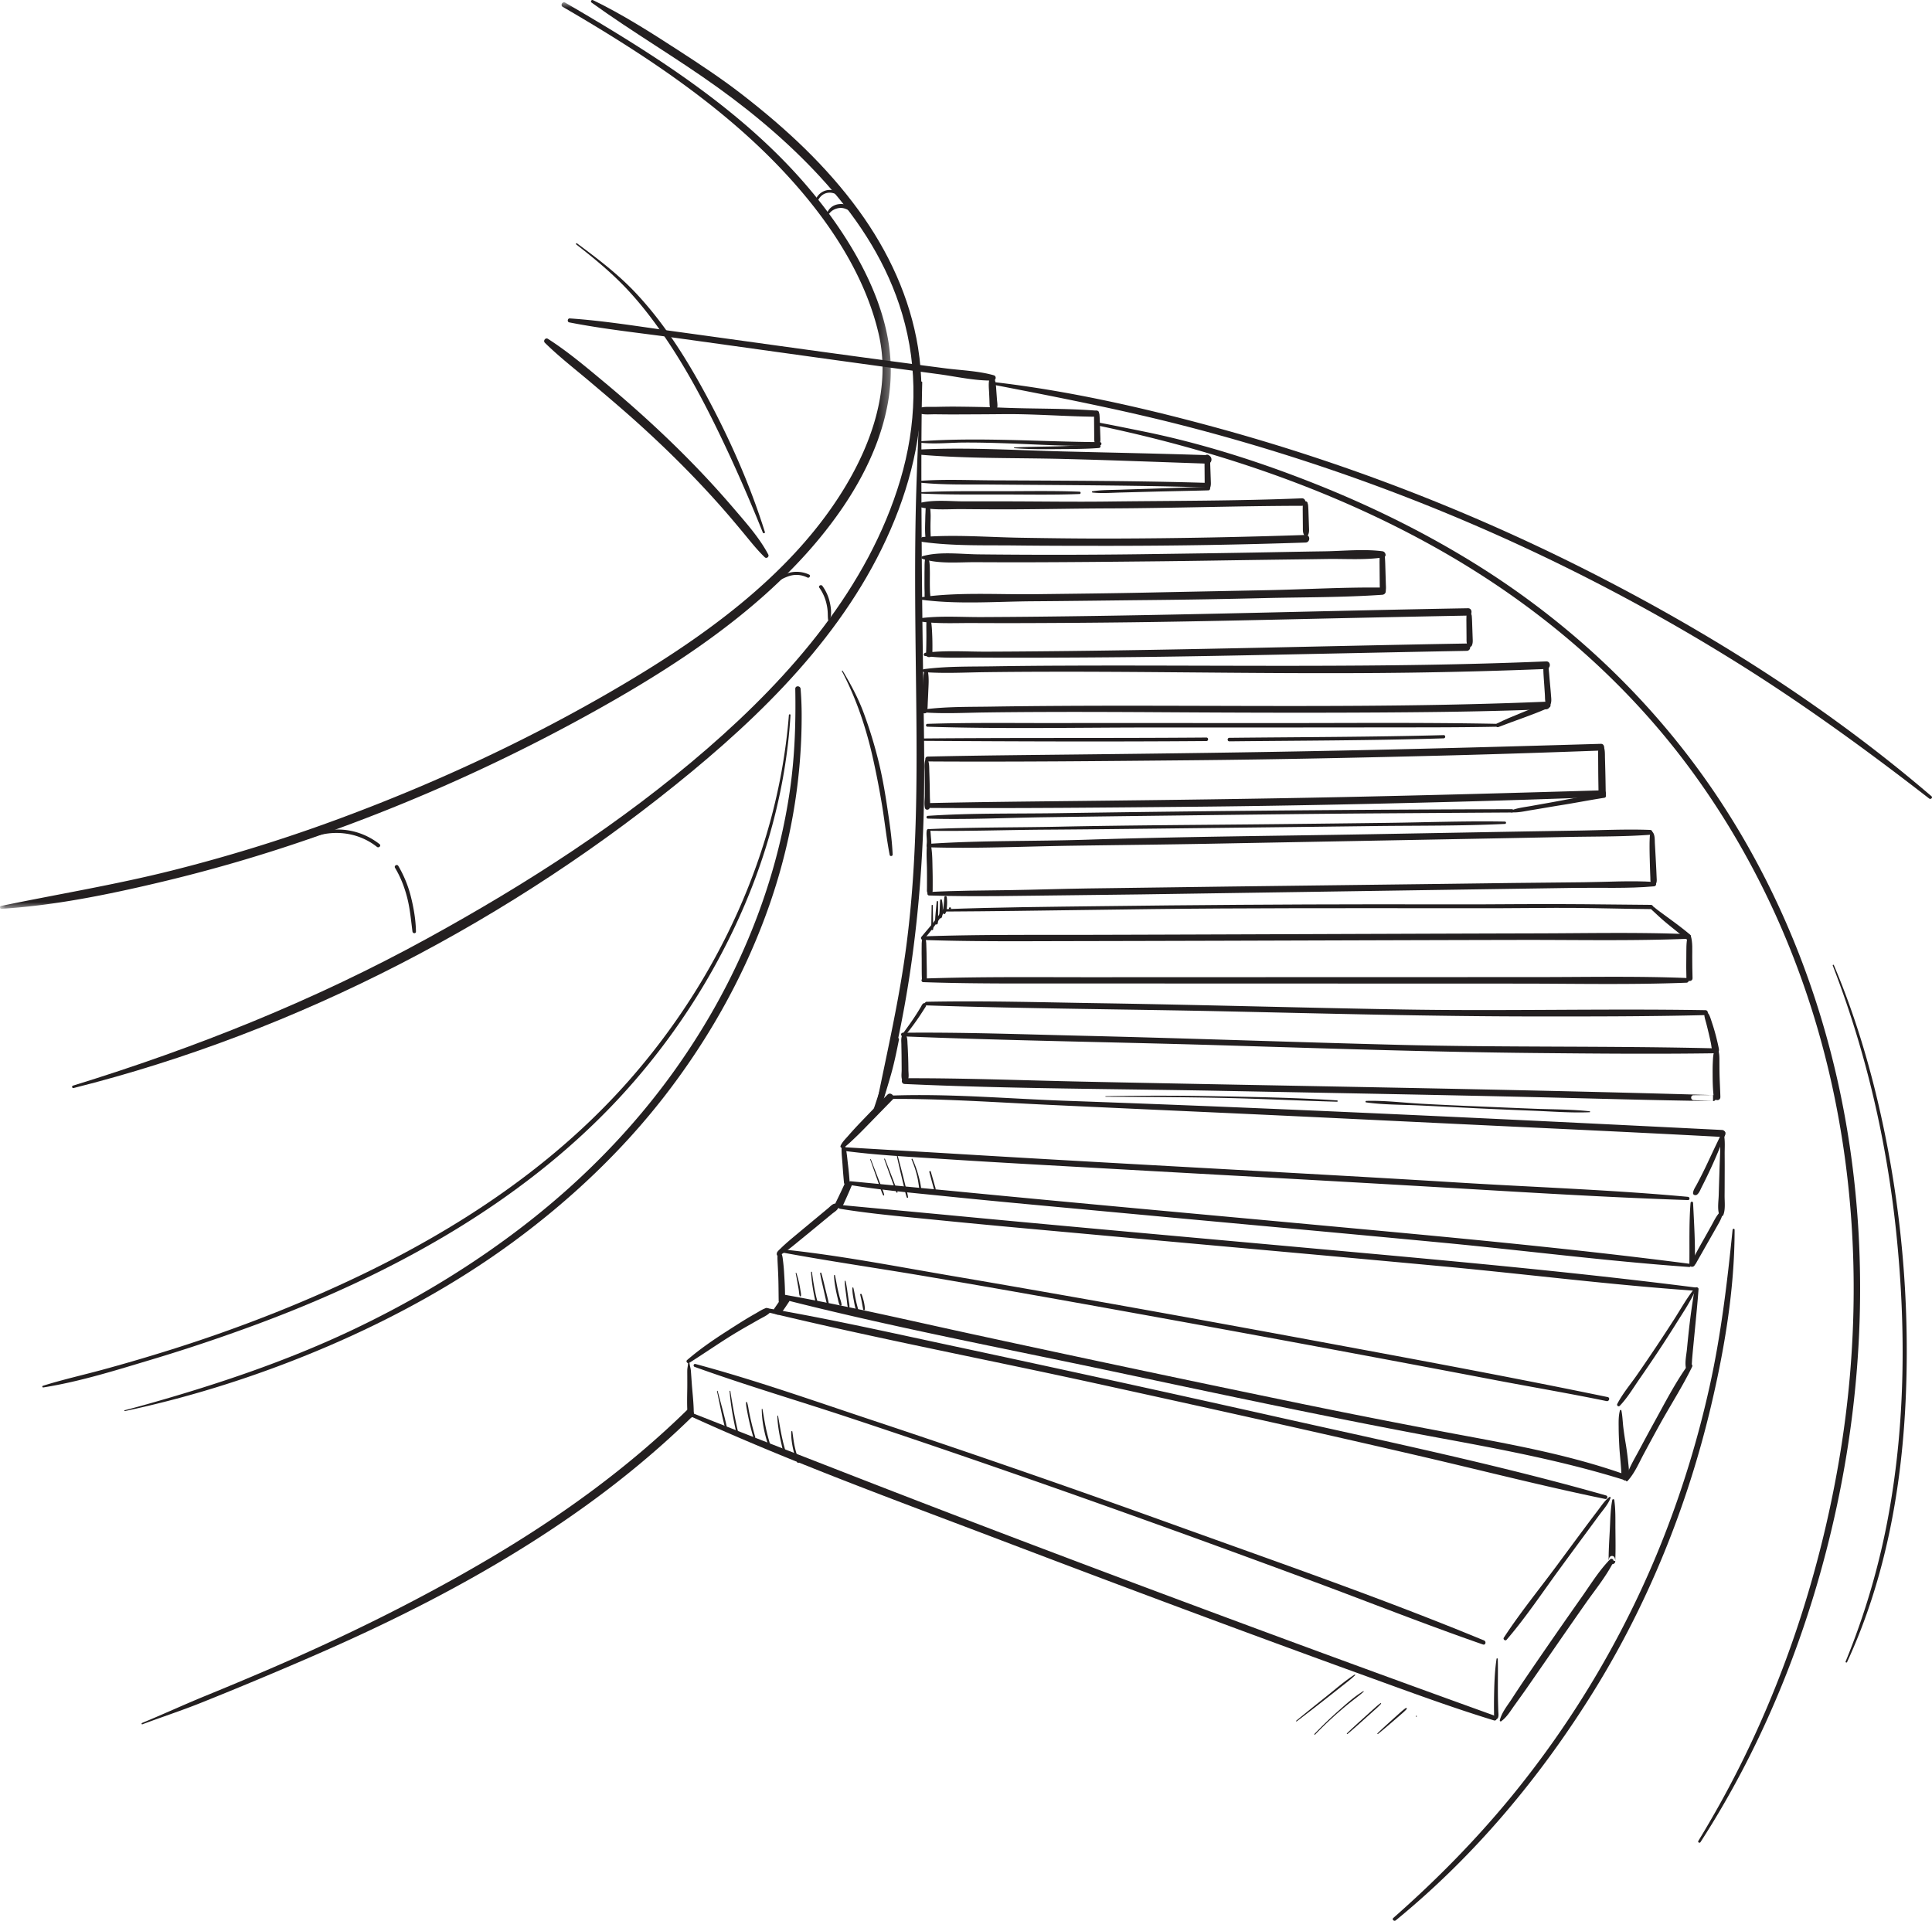 <svg width="175" height="174" viewBox="0 0 175 174" xmlns="http://www.w3.org/2000/svg" xmlns:xlink="http://www.w3.org/1999/xlink">
    <defs>
        <path id="xrp0ouqvca" d="M0 0h80.688v82.117H0z"/>
    </defs>
    <g fill="none" fill-rule="evenodd">
        <g transform="translate(0 .209)">
            <mask id="citibxs88b" fill="#fff">
                <use xlink:href="#xrp0ouqvca"/>
            </mask>
            <path d="M.129 82.117c4.758-.29 9.588-1.273 14.22-2.369a140.966 140.966 0 0 0 14.177-4.141A162.62 162.62 0 0 0 54.368 63.93c8.2-4.607 16.621-10.306 21.987-18.201 2.526-3.718 4.427-8.158 4.329-12.723-.1-4.641-2.362-9.229-4.962-12.969C69.577 11.204 60.336 5.347 51.2.032c-.248-.144-.472.238-.224.382 7.974 4.639 15.912 9.884 21.877 17.032 3.036 3.638 5.656 7.931 6.735 12.587 1.125 4.853-.58 9.814-3.088 13.948-4.87 8.027-13.148 13.806-21.121 18.433-7.918 4.596-16.356 8.492-24.945 11.648a146.214 146.214 0 0 1-14.896 4.597C10.42 79.944 5.253 80.79.093 81.86c-.144.03-.112.268.036.258" fill="#231F20" mask="url(#citibxs88b)"/>
        </g>
        <path d="M6.667 98.563c20.372-5.12 39.813-15.281 55.988-28.661 7.81-6.459 15.105-14.068 18.734-23.713 1.762-4.685 2.568-9.734 1.766-14.708-.727-4.513-2.68-8.715-5.355-12.395-2.968-4.083-6.625-7.463-10.6-10.542-1.857-1.437-3.823-2.734-5.792-4.01-2.486-1.61-5.02-3.227-7.688-4.519-.152-.072-.266.128-.13.224 3.72 2.685 7.696 5.005 11.424 7.686 3.549 2.55 6.926 5.445 9.834 8.715 3.075 3.458 5.54 7.32 6.867 11.785 1.476 4.965 1.305 10.108-.166 15.052-2.894 9.728-9.929 17.781-17.459 24.318-7.73 6.71-16.411 12.29-25.37 17.208-10.214 5.609-20.984 9.916-32.113 13.344-.136.044-.08.252.06.216" fill="#231F20"/>
        <path d="M49.355 31.052c1.327 1.305 2.808 2.442 4.225 3.646 1.393 1.179 2.786 2.356 4.141 3.578 2.67 2.404 5.22 4.939 7.602 7.631.67.758 1.319 1.53 1.965 2.307.631.76 1.269 1.579 1.978 2.263.17.163.43-.042.322-.248-.796-1.515-2.023-2.88-3.128-4.174a83.364 83.364 0 0 0-3.699-4.05c-2.568-2.638-5.296-5.115-8.128-7.47-1.61-1.339-3.235-2.71-5.002-3.841-.22-.14-.46.178-.276.358M11.311 127.827c6.292-1.338 12.455-3.326 18.366-5.86 5.924-2.541 11.635-5.662 16.833-9.484 5.11-3.757 9.776-8.149 13.67-13.166 3.83-4.937 6.96-10.426 9.138-16.29 2.177-5.863 3.314-12.032 3.296-18.288a29.435 29.435 0 0 0-.096-2.335c-.024-.304-.488-.314-.482 0 .056 3.124-.046 6.192-.501 9.289a54.606 54.606 0 0 1-2.113 8.95c-1.928 5.911-4.838 11.49-8.47 16.531-3.678 5.105-8.107 9.619-13.055 13.498-5.004 3.924-10.492 7.226-16.245 9.93-5.818 2.733-11.87 4.768-18.044 6.52-.77.219-1.543.429-2.317.63-.048.015-.027.085.02.075M52.19 22.137c1.612 1.255 3.19 2.554 4.592 4.044 1.351 1.437 2.548 3.02 3.645 4.657 2.24 3.338 4.061 6.96 5.748 10.604a149.983 149.983 0 0 1 2.922 6.8c.045.11.223.068.185-.052-1.309-4.154-3.06-8.161-5.11-12.001-1.848-3.464-3.923-6.832-6.63-9.697-1.595-1.687-3.424-3.068-5.28-4.449-.054-.042-.126.052-.072.094M81.577 93.55c.002 0 .002-.004 0-.004s-.002.004 0 .004M83.38 34.636c-.17 4.336-.39 8.661-.456 13.001-.064 4.272-.02 8.543.032 12.817.103 8.419.237 16.836-.858 25.207-.633 4.86-1.736 9.599-2.706 14.396-.06.298.376.424.46.126 2.312-8.187 3.46-16.682 3.773-25.174.158-4.243.074-8.489.008-12.734-.066-4.322-.118-8.643-.146-12.967-.03-4.887-.062-9.786.048-14.672.002-.1-.152-.1-.156 0" fill="#231F20"/>
        <path d="M76.263 60.807c1.303 2.47 2.22 5.221 2.82 7.942a77.05 77.05 0 0 1 .813 4.2c.246 1.496.402 3.011.691 4.499.03.152.276.118.27-.036-.064-1.46-.286-2.923-.503-4.366-.228-1.517-.496-3.03-.886-4.515a39.874 39.874 0 0 0-1.293-4.104c-.495-1.291-1.135-2.477-1.844-3.66-.026-.044-.092-.006-.068.04M51.56 29.204c3.157.62 6.373.953 9.558 1.393 3.268.452 6.533.908 9.8 1.363 3.194.444 6.388.888 9.581 1.324 1.479.201 2.96.401 4.439.6 1.632.215 3.367.627 5.014.587.272-.006.331-.4.064-.476-1.411-.4-2.97-.444-4.425-.633-1.599-.208-3.197-.42-4.794-.634-3.388-.454-6.775-.918-10.16-1.387-3.194-.442-6.39-.888-9.583-1.326-3.137-.43-6.285-.955-9.446-1.17-.204-.015-.252.319-.048.359" fill="#231F20"/>
        <path d="M89.642 34.258c-.128.422-.068.878-.048 1.311.01.214.02.426.028.64.01.232.002.478.048.706.032.166.22.27.376.246.176-.026.284-.162.298-.338.016-.208-.024-.43-.04-.638a1024.8 1024.8 0 0 0-.048-.664c-.034-.445-.036-.899-.214-1.315-.08-.182-.35-.112-.4.052" fill="#231F20"/>
        <path d="M83.048 37.36c.524.256 1.09.166 1.667.17.63.006 1.261.016 1.893.012 1.418-.006 2.837-.01 4.256-.026 2.788-.028 5.57.206 8.356.236.363.004.355-.534 0-.56-2.778-.212-5.574-.146-8.356-.26-1.365-.056-2.732-.08-4.099-.094-.683-.008-1.367.006-2.05.02-.57.012-1.153-.068-1.667.196-.114.06-.118.248 0 .306M83.464 41.2c4.293.36 8.647.267 12.952.377 4.317.108 8.631.28 12.948.424.494.016.494-.751 0-.77-4.317-.143-8.633-.225-12.948-.333-4.3-.108-8.653-.384-12.952-.184-.314.016-.31.46 0 .486M83.252 45.912c1.215.344 2.65.198 3.91.208 1.44.012 2.879.024 4.32.02 2.97-.01 5.94-.074 8.909-.084 5.843-.02 11.685-.226 17.526-.236.438 0 .436-.696 0-.678-5.833.242-11.687.218-17.526.29-2.896.036-5.796-.004-8.693-.014-1.44-.004-2.88 0-4.321 0-1.325 0-2.84-.18-4.125.16-.166.044-.164.288 0 .334M83.54 49.088c2.751.386 5.62.294 8.395.324 2.926.034 5.851.034 8.777.034a529.618 529.618 0 0 0 17.55-.298c.44-.016.442-.702 0-.686-5.775.194-11.553.306-17.33.324-2.854.01-5.706-.026-8.558-.074-2.901-.05-5.879-.298-8.775-.066-.232.018-.327.404-.06.442M83.56 50.63c1.493.479 3.3.289 4.852.297 1.755.01 3.507.012 5.26.008 3.58-.01 7.158-.046 10.737-.082 3.508-.034 7.013-.098 10.52-.144 1.753-.024 3.508-.044 5.26-.072 1.679-.026 3.454.112 5.114-.146.342-.054.206-.516-.076-.552-1.702-.222-3.539-.022-5.258.004-1.752.024-3.505.06-5.26.092-3.505.066-7.012.112-10.52.16a614.97 614.97 0 0 1-15.557.024c-1.621-.018-3.5-.278-5.072.164-.124.036-.118.21 0 .248M83.407 54.32c3.303.45 6.779.172 10.104.148 3.533-.023 7.065-.075 10.596-.11a719.3 719.3 0 0 0 10.382-.177c3.567-.086 7.16-.054 10.72-.302.413-.03.423-.648 0-.652-3.498-.042-7.007.168-10.504.238-3.534.072-7.065.138-10.598.212-3.46.074-6.919.108-10.38.15-3.4.04-6.949-.206-10.32.28-.106.016-.106.2 0 .214M83.437 43.732c2.094.206 4.22.146 6.323.162 2.196.018 4.39.032 6.587.048 4.302.034 8.605.08 12.906.21.265.008.265-.404 0-.412-4.301-.13-8.604-.172-12.906-.196-2.163-.012-4.323-.02-6.483-.03-2.137-.012-4.295-.11-6.427.038-.116.008-.114.168 0 .18M83.314 56.293c1.551.23 3.18.14 4.745.146 1.577.008 3.153.01 4.732.006 3.244-.01 6.487-.034 9.73-.074 6.502-.08 13.002-.242 19.501-.382 3.65-.078 7.297-.156 10.946-.224.428-.008.428-.671 0-.665-12.89.226-25.776.625-38.668.76-1.795.02-3.587.033-5.382.041-1.83.008-3.749-.136-5.564.102-.145.02-.221.264-.04.29M83.784 59.422c1.527.23 3.135.14 4.678.148 1.619.01 3.24.014 4.858.01 3.166-.006 6.333-.024 9.499-.058 6.405-.07 12.81-.217 19.213-.347 3.607-.074 7.214-.148 10.822-.216.427-.008.427-.672 0-.664-12.737.22-25.47.586-38.209.702-1.766.018-3.533.03-5.3.036-1.818.006-3.72-.14-5.521.1-.146.02-.222.261-.04.29M83.685 60.884c1.829.138 3.701.032 5.534.008a510.7 510.7 0 0 1 5.535-.04c3.69-.01 7.379.014 11.068.044 7.306.06 14.61.138 21.915.038a468.37 468.37 0 0 0 12.314-.332c.442-.018.444-.706 0-.688-14.652.62-29.309.318-43.97.388-2.066.008-4.132.028-6.197.06-2.05.032-4.165-.014-6.199.256-.166.022-.174.252 0 .266M83.685 64.534c1.819.138 3.683.032 5.508.008 1.834-.026 3.67-.04 5.505-.046 3.672-.014 7.345.004 11.016.026 7.34.044 14.68.066 22.02 0 4.108-.036 8.214-.106 12.317-.27.442-.018.444-.705 0-.687-14.662.62-29.359.293-44.03.381-2.056.012-4.112.032-6.169.064-2.04.034-4.143-.01-6.167.258-.166.022-.174.252 0 .266" fill="#231F20"/>
        <path d="M132.876 55.59c-.012.068-.04.122-.044.194-.004.064-.002.13-.004.196a6.196 6.196 0 0 0-.002.334l.006.727.006.728c.002.254-.018.494.106.724.072.134.298.144.368 0 .114-.236.088-.468.08-.724a2682.738 2682.738 0 0 1-.05-1.455 9.325 9.325 0 0 0-.028-.502c-.006-.082-.036-.144-.052-.222-.038-.186-.354-.196-.386 0M125.002 50.3c-.008.062-.034.116-.036.182-.004.072-.004.144-.004.216a9.248 9.248 0 0 0-.002.407l.008.924.008.881c.002.13.004.26.008.39.004.162.038.274.1.42.08.186.331.098.39-.052.095-.252.063-.518.055-.784-.008-.303-.018-.607-.028-.911l-.026-.894c-.004-.135-.01-.27-.018-.405-.006-.072-.008-.144-.014-.216-.006-.074-.036-.138-.05-.212-.042-.242-.365-.148-.391.054M118.051 45.553c-.012.068-.04.122-.044.194-.004.064-.002.13-.004.196a6.197 6.197 0 0 0-.002.333l.006.728.006.728c.002.253-.018.493.106.723.072.134.298.144.368 0 .114-.236.088-.468.08-.723a2682.761 2682.761 0 0 1-.05-1.456 9.325 9.325 0 0 0-.016-.333l-.012-.168c-.006-.082-.036-.144-.052-.222-.038-.186-.354-.196-.386 0M139.829 60.334c-.004.032-.012.058-.002.012-.012.05-.03.088-.032.144-.002.062.002.126.002.188.002.142.008.284.016.426.018.318.042.633.064.95.02.305.042.609.06.913.013.277 0 .565.107.823.082.194.334.21.412 0 .094-.258.056-.526.034-.797-.022-.314-.052-.626-.08-.94-.028-.308-.056-.613-.08-.923a30.927 30.927 0 0 0-.04-.428l-.016-.19c-.008-.084-.04-.15-.056-.23-.044-.24-.367-.152-.39.052M109.156 41.332c-.01.068-.04.122-.044.194-.004.064-.002.13-.004.196a6.197 6.197 0 0 0-.002.334l.006.728.006.727c.002.254-.018.494.106.724.072.134.298.144.368 0 .114-.236.088-.468.08-.724a2682.873 2682.873 0 0 1-.05-1.455 9.325 9.325 0 0 0-.016-.334l-.012-.168c-.006-.082-.036-.144-.052-.222-.038-.186-.354-.196-.386 0M99.151 37.34c-.01.068-.04.122-.044.194-.004.064-.002.13-.004.196a6.197 6.197 0 0 0-.002.334l.006.727.006.728c.002.254-.018.494.106.723.072.134.298.144.368 0 .114-.235.088-.467.08-.723l-.024-.728c-.01-.242-.018-.484-.026-.727a9.326 9.326 0 0 0-.028-.502c-.006-.082-.036-.144-.052-.222-.038-.186-.354-.196-.386 0M35.783 78.615c.515.861.875 1.799 1.117 2.774.246.99.33 1.989.461 2.996.026.194.32.21.316 0-.018-1.031-.194-2.09-.442-3.088a10.537 10.537 0 0 0-1.157-2.856c-.114-.188-.41-.016-.295.174M27.919 76.008c2.042-.921 4.456-.693 6.223.708.172.136.415-.106.241-.244-1.86-1.467-4.452-1.793-6.54-.595-.088.05-.012.171.076.131M73.956 18.594c.08-.454.347-.9.795-1.068a1.16 1.16 0 0 1 .68-.04c.117.028.23.072.335.134.104.06.186.152.292.208.102.054.2-.052.152-.152-.06-.124-.198-.21-.314-.278a1.428 1.428 0 0 0-.4-.154 1.403 1.403 0 0 0-.825.054c-.506.202-.907.718-.861 1.276.006.078.13.108.146.02M75.139 19.316c.195-.262.541-.426.861-.47.358-.052.655.08.961.25.116.062.266-.068.188-.188-.248-.382-.775-.47-1.197-.41-.432.062-.81.31-.995.712a.105.105 0 0 0 .182.106" fill="#231F20"/>
        <path d="M89.888 34.835c5.933 1.15 11.854 2.3 17.708 3.822a180.611 180.611 0 0 1 17.117 5.369 178.23 178.23 0 0 1 32.452 15.893c6.104 3.798 11.901 8.015 17.577 12.417.146.114.355-.082.208-.208-9.447-8.106-20.149-14.862-31.24-20.475a178.8 178.8 0 0 0-33.886-13.01c-6.525-1.771-13.182-3.27-19.904-4.042-.134-.016-.164.208-.032.234M83.49 40.117c1.294.124 2.621-.026 3.92-.028 1.357-.004 2.714.034 4.071.082 2.708.098 5.436.29 8.144.178.192-.008.194-.296 0-.298-5.38-.032-10.762-.452-16.136-.09-.102.006-.1.146 0 .156M84.03 68.978c7.93.048 15.863-.032 23.793-.106 7.914-.074 15.828-.242 23.74-.448 4.48-.118 8.96-.268 13.439-.432.39-.014.394-.621 0-.61-7.894.235-15.79.452-23.686.614-7.927.164-15.855.266-23.785.352-4.5.05-9.001.088-13.502.19-.281.006-.283.438 0 .44M84.2 73.189c7.93.048 15.864-.032 23.794-.106 7.914-.074 15.828-.242 23.74-.448 4.48-.118 8.96-.268 13.44-.432.389-.014.393-.621 0-.61-7.895.235-15.79.452-23.686.614-7.928.164-15.856.266-23.786.352-4.5.05-9 .09-13.501.19-.282.006-.284.438 0 .44M111.355 67.156c6.47-.068 12.942-.07 19.411-.27.186-.006.188-.296 0-.292-6.469.174-12.942.174-19.41.244-.205.002-.207.32 0 .318M83.286 67.11c8.663.056 17.326.088 25.99.02.203 0 .203-.318 0-.318-8.664.072-17.327.006-25.99.088-.136.002-.136.21 0 .21" fill="#231F20"/>
        <path d="M144.842 67.64c-.117.308-.083.712-.081 1.035l.006 1.06c.004.705.018 1.411.028 2.117.006.42.659.421.651 0-.012-.706-.02-1.412-.04-2.117-.008-.354-.018-.706-.028-1.06-.008-.323.014-.733-.112-1.035-.084-.202-.342-.212-.424 0M84.088 75.258c3.538.052 7.077-.078 10.614-.1 3.337-.022 6.675-.058 10.012-.096 6.587-.076 13.174-.146 19.76-.23 3.942-.05 7.905-.003 11.84-.195.136-.008.136-.208 0-.21-3.534-.066-7.079.07-10.614.114-3.335.042-6.673.08-10.01.116-6.587.072-13.176.094-19.763.231-3.943.082-7.898.044-11.839.222-.094.004-.096.146 0 .148M84.088 76.753c4.263.134 8.548-.072 12.81-.138 4.233-.063 8.466-.103 12.698-.183 8.504-.158 17.007-.318 25.51-.478 2.355-.044 4.711-.092 7.067-.138 2.424-.048 4.87-.014 7.289-.196.28-.02.285-.428 0-.438-2.13-.082-4.275.022-6.406.058-2.134.034-4.27.068-6.405.106l-12.698.228c-8.501.152-17.01.216-25.51.492-4.778.156-9.582.054-14.355.38-.196.012-.2.301 0 .307M74.216 53.242c.296.416.508.883.63 1.38.06.243.104.495.122.747.02.254.008.511.04.765.012.09.122.108.156.022.19-.483.11-1.105-.002-1.597a3.985 3.985 0 0 0-.668-1.479c-.12-.166-.4-.008-.278.162M70.573 52.589c.401-.206.797-.416 1.249-.486.447-.068.905.012 1.31.214.179.088.335-.182.157-.266-.894-.424-2.105-.334-2.796.434a.066.066 0 0 0 .08.104M3.927 125.685c3.317-.526 6.607-1.566 9.82-2.529 3.168-.95 6.307-2.003 9.409-3.15 6.163-2.28 12.162-5.03 17.792-8.427 5.46-3.299 10.54-7.214 14.912-11.87a61.06 61.06 0 0 0 10.53-15.39c2.946-6.145 4.797-12.734 5.214-19.542.006-.094-.138-.092-.146 0-.973 12.3-6.449 24.02-14.582 33.211-8.572 9.683-20.029 16.163-31.916 20.908a135.439 135.439 0 0 1-10.374 3.646 161.592 161.592 0 0 1-5.29 1.537c-1.8.49-3.629.896-5.41 1.458-.095.032-.055.164.04.148" fill="#231F20"/>
        <path d="M99.447 38.55c10.512 2.202 20.854 5.658 30.269 10.88 9.223 5.114 17.348 11.953 23.58 20.492 6.287 8.61 10.565 18.551 12.772 28.971 2.336 11.026 2.39 22.507.477 33.601-1.85 10.74-5.442 21.358-10.741 30.89a99.959 99.959 0 0 1-1.969 3.383c-.074.121.114.23.192.111 5.963-9.228 10.05-19.696 12.348-30.424 2.369-11.048 2.808-22.535 1.008-33.701-1.727-10.696-5.562-21.042-11.511-30.113-5.768-8.789-13.398-16.077-22.325-21.612-4.6-2.85-9.479-5.243-14.509-7.235-5.042-2-10.274-3.664-15.596-4.736-1.305-.264-2.61-.533-3.92-.777-.176-.034-.253.232-.075.27M83.96 76.603c-.068.742 0 1.502.004 2.245.002.368.004.736.002 1.104 0 .183 0 .367-.002.551-.002.188-.026.334.113.478.074.078.204.074.28 0 .142-.138.122-.294.124-.478.002-.198.002-.396.002-.593.002-.368-.004-.736-.012-1.104-.02-.747-.008-1.517-.148-2.252-.042-.218-.345-.144-.363.05M83.81 68.859c-.102.317-.058.701-.052 1.03.004.375.01.75.012 1.124.002.36 0 .72-.002 1.082-.004.351-.066.753.012 1.097.048.212.371.206.423 0 .082-.328.028-.718.024-1.055-.004-.376-.01-.75-.018-1.124a64.467 64.467 0 0 0-.032-1.081c-.012-.342.008-.754-.12-1.073-.045-.114-.207-.128-.247 0" fill="#231F20"/>
        <path d="M84.156 81.12c4.25.134 8.526.018 12.776-.02 4.285-.038 8.57-.112 12.852-.174 8.544-.12 17.087-.266 25.63-.386 2.389-.032 4.777-.07 7.165-.107 2.402-.038 4.85.075 7.242-.142.252-.022.256-.378 0-.396-2.11-.142-4.26.006-6.375.026-2.134.02-4.269.038-6.4.066-4.286.052-8.57.118-12.853.164-8.543.092-17.087.22-25.63.331-2.388.032-4.776.118-7.164.154-2.415.036-4.83.038-7.243.17-.2.012-.202.308 0 .314" fill="#231F20"/>
        <path d="M149.544 75.413c-.103.14-.101.323-.111.491-.01.206-.016.41-.016.616-.002.394.004.79.014 1.185a119.141 119.141 0 0 0 .057 1.8c.006.193-.008.387.098.559.088.144.326.162.41 0 .094-.184.072-.36.062-.56l-.026-.613a252.95 252.95 0 0 0-.132-2.459c-.02-.314.016-.786-.192-1.041-.046-.056-.128-.026-.164.022M84.095 75.1l-.03.006a.17.17 0 0 0-.116.116c-.046.23-.02.466-.006.698.006.114.012.23.01.343 0 .156-.044.346.024.49.066.138.256.108.33 0 .052-.08.046-.182.05-.274a3.965 3.965 0 0 0-.026-.55c-.022-.22-.03-.453-.056-.66-.008-.08-.046-.135-.122-.163-.02-.006-.036-.012-.058-.006M84.043 74.155c3.459.11 6.942-.068 10.404-.12 3.393-.05 6.786-.094 10.182-.136 6.86-.082 13.723-.174 20.586-.22 3.909-.024 7.82-.052 11.73-.076.194 0 .194-.3 0-.3-13.723.034-27.448.154-41.171.362-3.901.058-7.838-.02-11.731.242-.158.01-.16.242 0 .248" fill="#231F20"/>
        <path d="M136.89 73.587c.608.048 1.234-.106 1.831-.202.897-.144 1.79-.306 2.688-.448 1.303-.208 2.598-.464 3.903-.665.278-.042.16-.466-.118-.422-1.285.2-2.568.438-3.845.681-.88.168-1.76.318-2.642.478-.611.112-1.259.176-1.839.412-.087.034-.077.158.022.166M83.706 60.875c-.126.56-.114 1.163-.142 1.733-.014.288-.032.574-.05.86-.018.293-.068.601-.052.893.016.278.454.374.514.07.056-.29.05-.6.066-.893a66.8 66.8 0 0 0 .041-.894c.024-.582.076-1.193-.025-1.769-.032-.178-.314-.17-.352 0M83.926 56.148c-.036.518-.01 1.038-.014 1.555-.004.516-.01 1.032-.03 1.55-.014.365.561.365.57 0 .011-.528.013-1.054-.007-1.58-.02-.527-.04-1.057-.14-1.577-.043-.226-.365-.154-.38.052M83.629 85.15c4.508.155 9.037.111 13.547.103 4.483-.008 8.965-.02 13.448-.032 9.005-.026 18.008-.058 27.013-.076 5.064-.01 10.14.1 15.2-.1.274-.01.274-.415 0-.425-4.51-.178-9.033-.078-13.547-.068-4.483.012-8.965.026-13.448.042-9.005.03-18.008.068-27.013.09-5.062.014-10.142-.036-15.2.14-.21.006-.21.317 0 .325M83.629 88.971c4.496.156 9.015.118 13.515.12l13.516.004 26.92.008c5.057.002 10.127.116 15.18-.082.273-.01.273-.416 0-.426-4.501-.178-9.014-.084-13.516-.082l-13.516.004c-8.975.002-17.948.004-26.92.008-5.055 0-10.13-.056-15.18.12-.209.006-.209.318 0 .326" fill="#231F20"/>
        <path d="M83.56 84.995c-.097.284-.069.61-.077.905-.008.312.002.626.004.94.006.628-.006 1.257.02 1.883.01.288.442.29.448 0 .01-.626-.016-1.255-.024-1.883-.004-.314-.002-.628-.018-.94-.014-.295.008-.625-.094-.905-.046-.126-.216-.13-.26 0M135.721 65.863c1.529-.597 3.096-1.091 4.593-1.765.307-.138.042-.583-.264-.45-1.479.654-3.012 1.18-4.463 1.897-.174.086-.05.39.134.318" fill="#231F20"/>
        <path d="M84.002 65.831c6.723.216 13.472.074 20.196.072 6.695-.002 13.392.002 20.087-.008 3.789-.008 7.58.012 11.367-.064.166-.004.166-.254 0-.258-6.729-.136-13.466-.068-20.196-.07-6.695-.002-13.392-.01-20.087-.002-3.785.004-7.582-.05-11.367.072-.166.006-.166.252 0 .258M98.964 44.619c.877.09 1.792.014 2.674-.006l2.57-.068c1.746-.048 3.495-.074 5.244-.124.21-.006.21-.332 0-.326-1.783.054-3.566.128-5.348.182-.89.028-1.78.054-2.672.086-.822.028-1.673.01-2.484.142-.07.01-.044.108.016.114M91.873 40.597c1.277.106 2.554.1 3.835.088 1.275-.012 2.562 0 3.833-.102.19-.016.196-.302 0-.3-1.277.02-2.556.118-3.833.15-1.28.034-2.558.03-3.835.104-.04.002-.038.056 0 .06M85.569 82.255c-.208.14-.354.406-.5.606a33.9 33.9 0 0 1-.511.686c-.35.455-.736.877-1.096 1.323-.122.148.078.36.214.214.39-.412.736-.884 1.073-1.34.168-.227.332-.461.49-.695.08-.118.16-.236.23-.358.072-.122.15-.24.174-.378.008-.04-.034-.086-.074-.058" fill="#231F20"/>
        <path d="M85.555 82.576c8.38-.046 16.759-.234 25.138-.278 8.336-.046 16.673-.02 25.011-.024 2.302 0 4.606-.046 6.909-.028 2.31.018 4.62.088 6.93.108.246.004.248-.382 0-.384-4.077-.034-8.145-.102-12.222-.064-4.193.038-8.388.01-12.578.012-8.344.006-16.686.064-25.027.17-4.72.06-9.445.094-14.161.274-.138.006-.138.214 0 .214M152.878 84.782c-.162.608-.12 1.268-.132 1.891-.012.644-.012 1.285.01 1.93.012.353.566.355.554 0-.024-.645-.022-1.286-.028-1.93-.004-.623.05-1.287-.128-1.89-.038-.135-.238-.139-.276 0" fill="#231F20"/>
        <path d="M149.457 82.137c.008.174.222.338.342.45.216.2.428.401.645.595.512.458 1.054.878 1.585 1.31.222.18.446.36.66.55.263.231.651-.16.383-.386-.939-.794-1.954-1.496-2.94-2.233-.105-.078-.203-.17-.311-.248-.068-.05-.146-.126-.23-.14-.064-.01-.138.026-.134.102M86.788 65.731c.112 0 .112-.174 0-.174s-.112.174 0 .174M84.387 82.022c-.006.365-.012.73-.02 1.095-.002.182-.004.364-.008.548-.004.172-.028.355-.002.527.012.082.152.082.164 0 .026-.172.002-.355-.002-.527l-.01-.548-.018-1.095c-.002-.066-.102-.066-.104 0M84.842 81.686l-.09.991c-.014.166-.032.332-.04.496-.008.16-.038.334-.004.49.024.12.196.106.228 0 .046-.152.03-.33.036-.49.006-.164.002-.33.002-.496 0-.33-.002-.661-.004-.991 0-.084-.12-.082-.128 0M85.156 81.552c-.018.274-.028.546-.04.82a6.524 6.524 0 0 1-.03.394c-.006.072-.012.14-.014.211-.002.066-.006.14.052.186.026.02.058.038.092.024.13-.054.138-.238.15-.361.014-.146.022-.292.028-.44a3.517 3.517 0 0 0-.078-.856c-.022-.092-.154-.066-.16.022M85.538 81.283c-.018.236-.034.474-.06.71-.026.232-.084.472-.054.703.012.098.144.158.202.054.122-.217.138-.485.154-.73.014-.25.01-.489-.022-.737-.018-.138-.21-.144-.22 0M86.05 82.386c.124 0 .124-.192 0-.192s-.124.192 0 .192M81.78 93.882c9.536.388 19.089.516 28.63.802 9.542.286 19.086.613 28.633.707 5.436.052 10.88.102 16.313.022.286-.004.286-.437 0-.445-9.544-.234-19.099-.074-28.645-.318-9.547-.242-19.09-.594-28.636-.822-5.428-.128-10.866-.33-16.296-.274-.211.002-.21.32 0 .328M83.937 91.077c9.171.305 18.356.347 27.529.55 9.107.2 18.216.441 27.323.451 5.226.004 10.463.006 15.687-.122.286-.008.286-.44 0-.446-9.194-.152-18.393.094-27.588-.066-9.107-.155-18.21-.423-27.315-.565-5.208-.08-10.428-.234-15.636-.13-.212.004-.212.32 0 .328" fill="#231F20"/>
        <path d="M81.844 93.654c-.274.19-.2.66-.198.955.004.39.016.778.018 1.168.002.388.008.777.008 1.167.002.336-.104.854.194 1.077.056.042.166.04.224 0 .3-.217.198-.747.194-1.077-.004-.39-.01-.78-.024-1.167-.016-.39-.028-.78-.054-1.168-.02-.291.012-.797-.278-.955a.084.084 0 0 0-.084 0" fill="#231F20"/>
        <path d="M81.94 98.197c9.542.438 19.122.436 28.673.621 9.485.184 18.97.35 28.452.57 5.366.126 10.733.288 16.101.356v-.542c-.59-.002-1.177.004-1.764.01-.292.002-.288.434 0 .448.587.03 1.175.06 1.764.084.348.012.348-.532 0-.542-19.035-.557-38.086-.817-57.125-1.22-5.364-.111-10.738-.327-16.102-.305-.336.002-.334.504 0 .52M76.38 103.984c.145-.066.28-.198.4-.298.166-.14.322-.29.48-.438.384-.36.758-.73 1.123-1.107.82-.84 1.639-1.68 2.458-2.517.292-.297-.163-.753-.457-.457-.838.837-1.657 1.689-2.476 2.544-.37.386-.73.778-1.08 1.182-.235.271-.55.57-.689.905-.06.148.13.238.242.186M70.64 113.722c.036-.048.186-.124.258-.172.111-.076.223-.15.333-.228.24-.174.476-.358.704-.546l1.389-1.135c.45-.368.895-.738 1.343-1.108l.711-.585c.208-.17.522-.332.572-.61.03-.158-.066-.312-.238-.314-.29-.004-.484.246-.692.42-.25.208-.5.416-.75.622l-1.456 1.21c-.47.395-.947.782-1.41 1.182-.247.212-.486.428-.714.658-.16.162-.37.296-.326.544.012.072.09.114.154.118a.127.127 0 0 0 .122-.056M62.43 123.462c1.207-.762 2.382-1.571 3.588-2.333a43.741 43.741 0 0 1 1.814-1.077c.308-.174.612-.35.917-.522.308-.174.644-.32.912-.547.224-.188-.014-.564-.28-.482-.318.096-.604.294-.89.456-.325.185-.649.371-.967.565-.62.38-1.23.774-1.84 1.166-1.201.775-2.366 1.585-3.45 2.52-.14.12.042.352.196.254" fill="#231F20"/>
        <path d="M62.322 123.529c-.008.198-.064.386-.068.588-.004.194 0 .391 0 .585 0 .378.004.754-.002 1.13-.014.763-.032 1.543.028 2.302.028.356.56.368.562 0 .004-.763-.072-1.54-.14-2.302-.034-.376-.056-.752-.084-1.13-.014-.18-.024-.36-.04-.541-.018-.216-.09-.418-.114-.632-.01-.088-.138-.094-.142 0M156.088 102.518c-.193.168-.283.442-.395.668l-.358.746c-.212.447-.42.895-.632 1.343a40.876 40.876 0 0 1-1.017 2.035c-.13.241-.3.475-.33.751-.022.206.242.256.37.152.202-.164.302-.462.42-.69a48.278 48.278 0 0 0 1.003-2.085c.194-.431.378-.865.56-1.3.106-.252.207-.506.311-.762.102-.246.256-.51.252-.782 0-.098-.114-.136-.184-.076M153.348 116.897c-.623.81-1.135 1.729-1.686 2.59a169.091 169.091 0 0 1-3.382 5.064c-.597.86-1.309 1.697-1.788 2.628-.072.14.106.294.223.172.696-.72 1.227-1.625 1.797-2.445.588-.847 1.167-1.7 1.737-2.56a107.8 107.8 0 0 0 1.62-2.519c.572-.915 1.205-1.845 1.65-2.83.051-.118-.093-.2-.17-.1M145.784 135.611c-.443.332-.751.828-1.087 1.265-.414.542-.823 1.088-1.231 1.635-.805 1.084-1.609 2.171-2.412 3.259-1.613 2.182-3.356 4.31-4.838 6.584-.098.148.131.33.25.192 1.732-2.01 3.22-4.256 4.788-6.395a920.744 920.744 0 0 1 2.326-3.166c.402-.546.805-1.09 1.203-1.635.384-.526.873-1.05 1.103-1.661.02-.054-.054-.114-.102-.078" fill="#231F20"/>
        <path d="M62.324 128.195c9.237 4.23 18.827 7.712 28.318 11.324 11.077 4.213 22.18 8.367 33.324 12.403 3.765 1.363 7.524 2.754 11.355 3.925.262.08.364-.317.112-.407a2584.225 2584.225 0 0 1-24.78-9.073c-11.436-4.25-22.849-8.56-34.212-12.993-4.666-1.819-9.335-3.632-13.993-5.473-.168-.068-.29.218-.124.294M135.973 155.927c.508-.36.84-.928 1.197-1.427.42-.586.844-1.168 1.253-1.76.872-1.259 1.745-2.516 2.614-3.775a814.86 814.86 0 0 1 2.58-3.708c.856-1.221 1.847-2.423 2.524-3.752.096-.192-.146-.402-.307-.238-.972.986-1.725 2.217-2.52 3.346a570.511 570.511 0 0 0-5.19 7.494c-.4.59-.794 1.185-1.182 1.785-.393.606-.917 1.233-1.089 1.943-.014.064.06.136.12.092" fill="#231F20"/>
        <path d="M146.04 135.879c-.175.893-.177 1.824-.225 2.732-.05.927-.108 1.863-.108 2.794 0 .392.634.382.602 0a.975.975 0 0 0-.05-.273c-.086-.25-.402-.234-.494 0a.97.97 0 0 0-.058.273h.602c.042-.93.024-1.865.016-2.794-.01-.908.028-1.833-.106-2.732-.014-.092-.164-.088-.18 0M146.732 127.774c-.134.492-.118 1.02-.114 1.525.002.544.026 1.09.054 1.633.026.546.088 1.09.13 1.633.022.27.042.542.058.812.016.258.014.452.18.657.121.148.343.076.435-.056.148-.217.098-.467.082-.717-.02-.272-.046-.542-.078-.812a28.49 28.49 0 0 0-.2-1.54 33.568 33.568 0 0 1-.24-1.61c-.06-.508-.07-1.025-.175-1.525-.014-.068-.114-.064-.132 0M135.557 150.268c-.134.901-.184 1.803-.21 2.712-.012.45-.02.9-.022 1.35-.002.241-.002.483.004.727.002.206-.018.406.076.596.064.132.236.072.28-.036.082-.202.034-.452.028-.664l-.018-.624c-.012-.45-.018-.9-.018-1.349-.002-.9.018-1.797-.008-2.696-.002-.062-.102-.082-.112-.016M62.922 123.824c4.633 1.671 9.377 3.064 14.051 4.616 4.679 1.55 9.345 3.138 14.003 4.755 9.25 3.21 18.46 6.534 27.643 9.938 5.236 1.941 10.434 4.008 15.71 5.839.233.082.317-.274.1-.364-9.107-3.768-18.47-7.012-27.74-10.354a1154.087 1154.087 0 0 0-27.743-9.62c-5.282-1.756-10.574-3.63-15.952-5.072-.17-.046-.234.204-.072.262M70.69 113.43c4.456.831 8.956 1.469 13.427 2.232 5.821.992 11.637 2.025 17.448 3.074A3447.533 3447.533 0 0 1 135.337 125c3.391.648 6.807 1.223 10.188 1.923.236.048.338-.314.1-.364-7.89-1.631-15.808-3.114-23.73-4.583-11.894-2.21-23.799-4.37-35.724-6.403-5.122-.873-10.274-1.885-15.446-2.408-.152-.016-.186.238-.036.266M69.371 118.836c9.918 2.394 19.967 4.311 29.933 6.494 9.884 2.167 19.765 4.352 29.619 6.644 5.488 1.278 10.95 2.679 16.47 3.814.203.042.289-.258.085-.316-9.674-2.754-19.569-4.823-29.381-7.02a3079.752 3079.752 0 0 0-29.685-6.502c-5.634-1.203-11.271-2.477-16.949-3.448-.216-.038-.312.28-.092.334M79.723 100.546a90.81 90.81 0 0 0 .967-3.148c.304-1.06.522-2.135.736-3.214.036-.182-.224-.256-.28-.078-.65 2.099-1.283 4.206-1.983 6.286-.118.354.444.508.56.154M76.318 109.273c.284-.616.562-1.231.822-1.857.064-.15-.054-.33-.188-.386-.138-.058-.344-.014-.41.134a58.663 58.663 0 0 1-.831 1.753c-.082.166-.05.39.126.482.156.082.4.052.481-.126" fill="#231F20"/>
        <path d="M70.797 118.908c.232-.326.457-.658.677-.993.108-.166.038-.426-.136-.518a.388.388 0 0 0-.52.136c-.219.334-.443.665-.675.993-.054.076-.062.204-.04.292a.382.382 0 0 0 .468.264.433.433 0 0 0 .226-.174M12.9 156.2c1.745-.655 3.514-1.229 5.246-1.922a359.19 359.19 0 0 0 5.234-2.143c3.44-1.441 6.867-2.91 10.242-4.502 6.799-3.206 13.392-6.872 19.495-11.271 3.394-2.449 6.623-5.13 9.613-8.056.35-.341-.186-.877-.536-.535-5.318 5.2-11.381 9.578-17.776 13.36-6.397 3.784-13.11 7.088-19.933 10.03a348.203 348.203 0 0 1-5.855 2.455c-1.935.79-3.831 1.67-5.764 2.465-.072.03-.042.148.034.12M147.422 134.16c.635-.687 1.025-1.62 1.465-2.44.487-.908.977-1.815 1.476-2.715.958-1.725 2.04-3.408 2.904-5.18.114-.235-.196-.41-.348-.203-1.149 1.591-2.074 3.394-3.021 5.11-.482.873-.955 1.75-1.423 2.63-.452.85-1.025 1.753-1.22 2.7-.02.092.095.176.167.098" fill="#231F20"/>
        <path d="M153.509 116.737a61.89 61.89 0 0 0-.522 3.692 104.62 104.62 0 0 0-.18 1.757c-.05.53-.201 1.172-.105 1.697.046.258.397.206.471 0 .088-.243.078-.523.1-.781.024-.286.05-.57.076-.854l.17-1.755c.118-1.235.244-2.47.334-3.71.014-.193-.31-.24-.344-.046M155.94 102.755c-.145.54-.11 1.165-.133 1.723-.028.635-.05 1.271-.068 1.907-.02.611-.04 1.225-.056 1.837-.014.563-.138 1.277.046 1.817.066.19.31.18.377 0 .196-.516.102-1.2.108-1.747.006-.636.006-1.272.008-1.907.004-.612.002-1.224-.002-1.837-.004-.578.056-1.228-.076-1.793-.024-.102-.178-.098-.204 0M153.13 108.97c-.149 1.849-.081 3.696-.107 5.548-.006.316.482.316.492 0 .054-1.842-.066-3.71-.156-5.548-.006-.148-.216-.146-.228 0" fill="#231F20"/>
        <path d="M153.346 114.7c.072-.051.14-.08.198-.145.076-.088.128-.2.184-.302l.354-.62c.231-.405.46-.813.691-1.219.232-.406.464-.811.693-1.22.22-.393.484-.803.57-1.25.026-.136-.134-.248-.24-.14-.322.321-.521.757-.74 1.153-.225.408-.455.815-.683 1.223-.23.406-.461.812-.683 1.224-.112.21-.224.421-.334.631-.05.094-.102.188-.138.288-.04.114-.026.168-.028.288-.002.074.092.136.156.09M70.577 113.472c-.124.066-.148.194-.152.322-.008.196.004.394.012.588.02.38.038.757.054 1.137.032.772.028 1.545.042 2.319.006.368.562.368.572 0 .018-.828-.026-1.661-.078-2.487a16.21 16.21 0 0 0-.11-1.203c-.014-.112-.068-.82-.34-.676" fill="#231F20"/>
        <path d="M70.878 117.691c9.884 2.52 19.958 4.43 29.936 6.546 9.905 2.1 19.813 4.218 29.771 6.059 5.556 1.027 11.1 2.079 16.502 3.762.307.096.43-.372.131-.478-4.662-1.659-9.534-2.59-14.388-3.494a794.654 794.654 0 0 1-14.79-2.89 2985.26 2985.26 0 0 1-29.9-6.325c-5.703-1.235-11.399-2.582-17.148-3.594-.269-.048-.386.344-.114.414M76.088 109.501c2.93.478 5.902.724 8.853 1.021 4.897.492 9.8.924 14.701 1.372 10.366.945 20.734 1.863 31.098 2.828 7.608.71 15.198 1.679 22.82 2.205.196.014.186-.274 0-.298-11.659-1.483-23.382-2.517-35.087-3.578-10.571-.958-21.145-1.893-31.713-2.896-3.541-.336-7.084-.66-10.626-.998-.194-.018-.24.312-.046.344M77.01 107.348c2.848.472 5.736.718 8.606 1.012 4.806.493 9.62.925 14.433 1.373 10.19.95 20.386 1.869 30.576 2.836 7.462.708 14.906 1.677 22.385 2.205.191.014.181-.272 0-.294-11.48-1.487-23.02-2.522-34.544-3.588-10.346-.955-20.694-1.889-31.036-2.89-3.457-.336-6.916-.658-10.373-.994-.192-.02-.238.308-.046.34M76.647 104.28c2.914.377 5.862.519 8.791.71 4.842.316 9.69.576 14.535.85 10.196.576 20.392 1.123 30.586 1.721 7.442.436 14.883.904 22.333 1.151.192.008.186-.277 0-.293-6.945-.64-13.933-.87-20.894-1.3-4.52-.28-9.043-.537-13.565-.79-10.46-.585-20.924-1.147-31.384-1.778-3.467-.21-6.935-.404-10.402-.616-.228-.014-.214.318 0 .346M83.894 45.846c-.068.215-.054.451-.068.675-.014.23-.014.462-.02.692-.014.462-.026.923.014 1.385.026.306.503.314.485 0a17.543 17.543 0 0 1-.016-1.413c.006-.23.014-.46.002-.69-.012-.236-.014-.467-.108-.687-.058-.134-.251-.08-.29.038M83.805 50.613c-.072.322-.054.672-.06 1-.008.343-.004.687-.006 1.03-.002.335 0 .667.012.998.008.22-.06.752.278.752.342 0 .22-.544.212-.752a23.663 23.663 0 0 1-.016-.997c0-.332.008-.664 0-.995-.008-.336-.004-.716-.114-1.036-.046-.14-.27-.162-.306 0M83.32 44.705c2.408.116 4.82.09 7.23.09 2.408-.002 4.825.052 7.23-.044.135-.004.137-.204 0-.21-2.405-.094-4.822-.042-7.23-.042-2.41 0-4.822-.028-7.23.09-.074.004-.074.112 0 .116" fill="#231F20"/>
        <path d="M76.23 103.98c-.013.52.055 1.046.089 1.564.034.524.078 1.045.126 1.567a.27.27 0 0 0 .19.248c.071.028.133.01.2-.026a.252.252 0 0 0 .127-.222 30.39 30.39 0 0 0-.15-1.597c-.064-.526-.1-1.068-.221-1.581-.05-.206-.354-.154-.36.048M154.38 91.784c.01.08-.006.16.006.244.008.063.022.127.036.191.034.148.08.296.118.442.082.306.154.614.228.92.07.297.138.593.2.893.06.282.066.69.264.91.146.16.382.058.447-.118.056-.154.004-.318-.028-.474-.03-.148-.065-.298-.1-.446a18.43 18.43 0 0 0-.508-1.789c-.047-.146-.091-.292-.147-.434a1.856 1.856 0 0 0-.09-.203c-.038-.08-.102-.138-.144-.212-.068-.122-.302-.078-.282.076" fill="#231F20"/>
        <path d="M155.442 95.12c-.008.003-.016.003-.026.005-.074.012-.13.086-.152.152-.098.311-.104.677-.12 1.003-.016.344-.016.688-.014 1.03 0 .683.016 1.377.098 2.056.044.376.611.4.603 0-.016-.685-.06-1.37-.076-2.057-.008-.33-.008-.657-.01-.987-.002-.342.012-.712-.062-1.045a.212.212 0 0 0-.241-.156M80.4 99.551c4.868-.042 9.73.306 14.59.534 4.873.23 9.747.452 14.62.672 9.868.447 19.734.94 29.6 1.403 5.59.264 11.18.532 16.77.833.405.022.403-.611 0-.631-19.747-.988-39.502-1.941-59.26-2.637-5.44-.19-10.872-.691-16.32-.465-.186.008-.188.293 0 .291M156.937 111.404c-.486 4.775-1.045 9.52-2.087 14.214a91.65 91.65 0 0 1-4.085 13.454c-3.335 8.551-8.075 16.618-13.897 23.716-3.243 3.952-6.824 7.578-10.661 10.956-.15.134.068.342.22.218 7.144-5.839 13.095-12.965 17.951-20.792 4.917-7.928 8.472-16.755 10.612-25.827 1.225-5.195 2.13-10.588 2.13-15.94 0-.12-.171-.115-.183 0M166.01 87.466c3.018 7.806 4.905 15.979 5.762 24.3.863 8.383.823 16.969-.675 25.28a66.14 66.14 0 0 1-3.923 13.47c-.03.074.097.128.131.056 3.526-7.63 5.005-15.99 5.334-24.348a98.626 98.626 0 0 0-2.31-25.398c-1.023-4.57-2.39-9.086-4.22-13.402-.023-.056-.12-.016-.099.042M81.79 93.925c.014-.012.026-.024.04-.034l-.068.018c.134.018.198-.084.28-.18.102-.121.202-.243.302-.367a22.554 22.554 0 0 0 1.345-1.923c.078-.124.215-.278.2-.43-.013-.118-.114-.172-.22-.126-.13.054-.188.218-.258.332a19.9 19.9 0 0 1-.753 1.185c-.168.25-.344.494-.52.736-.092.13-.184.26-.278.386-.042.058-.088.112-.124.172-.03.052-.018.113-.042.157-.034.062.044.118.096.074M100.152 99.354c3.493.01 6.989.03 10.482.102 3.493.07 6.983.248 10.474.348.078.002.078-.116 0-.12-3.483-.238-6.985-.3-10.474-.368a265.568 265.568 0 0 0-10.482-.014c-.034 0-.034.052 0 .052M123.738 99.863c1.59.226 3.251.2 4.854.278 1.723.082 3.445.17 5.168.256 1.687.082 3.373.152 5.06.218 1.713.066 3.453.212 5.17.14.056-.002.054-.08 0-.086-1.673-.184-3.38-.164-5.06-.232-1.687-.066-3.373-.14-5.06-.21-1.687-.07-3.372-.146-5.058-.238-1.671-.09-3.384-.31-5.056-.261-.074.002-.098.123-.018.135M64.947 126.031c.248 1.158.466 2.327.77 3.472.028.102.18.058.158-.044-.24-1.159-.572-2.3-.868-3.444-.01-.04-.068-.024-.06.016M66.085 126.023c.06.695.146 1.385.27 2.072a30.54 30.54 0 0 0 .318 1.565c.036.16.058.332.14.474.031.052.11.028.111-.03.008-.164-.054-.33-.092-.488a39.332 39.332 0 0 1-.323-1.523c-.13-.69-.25-1.385-.356-2.08-.006-.038-.072-.028-.068.01M67.578 127.042c-.01.264.054.544.102.804a23.033 23.033 0 0 0 .564 2.373c.03.105.197.061.165-.047a26.445 26.445 0 0 1-.57-2.34c-.051-.264-.081-.548-.173-.802-.018-.046-.086-.04-.088.012M68.999 127.655c.01 1.201.294 2.443.691 3.572.038.108.21.064.174-.048a19.526 19.526 0 0 1-.477-1.751c-.126-.592-.216-1.187-.324-1.781-.008-.036-.064-.028-.064.008M70.412 128.266c.014.56.09 1.112.19 1.664.05.277.106.553.17.827.062.264.108.558.224.804.032.066.152.036.144-.04-.028-.272-.128-.546-.192-.812a26.737 26.737 0 0 1-.176-.793c-.11-.552-.196-1.108-.296-1.658-.008-.036-.064-.028-.064.008M71.673 129.692c-.024.474.046.954.136 1.418.046.234.106.465.172.693.066.224.128.468.238.674.048.092.188.028.164-.07-.056-.228-.156-.452-.222-.678a9.67 9.67 0 0 1-.172-.67c-.102-.455-.15-.919-.218-1.38-.008-.059-.096-.04-.098.013M72.074 115.346c.074.34.134.682.193 1.024.03.168.06.336.086.504.026.167.024.361.088.52.018.043.1.061.108 0 .026-.163-.02-.34-.046-.502a11.86 11.86 0 0 0-.09-.522 9.99 9.99 0 0 0-.275-1.042c-.012-.04-.074-.024-.064.018M73.465 115.243a15.858 15.858 0 0 0 .3 2.199c.052.253.096.525.186.77.034.091.162.055.146-.043-.036-.24-.114-.478-.168-.713a22.27 22.27 0 0 1-.38-2.213c-.006-.052-.088-.054-.084 0M74.287 115.354c.084.484.2.963.308 1.441l.156.694c.028.124.055.248.085.372.024.104.04.2.11.281.03.034.09.016.1-.026.026-.105-.006-.201-.03-.305-.028-.124-.058-.248-.088-.372-.056-.23-.112-.458-.17-.688-.115-.478-.223-.957-.363-1.427-.02-.07-.12-.04-.108.03M75.546 115.542c.014.458.087.914.175 1.363.046.226.094.45.15.674.052.216.09.466.196.66.04.074.17.044.162-.044-.016-.222-.112-.452-.17-.668-.056-.214-.11-.43-.158-.646-.098-.447-.172-.901-.268-1.35-.01-.05-.09-.039-.087.011M76.514 116.057c.008.398.072.798.122 1.192l.076.595c.024.188.03.392.09.57.026.078.137.064.141-.018.008-.19-.038-.388-.066-.574-.03-.197-.057-.395-.087-.593-.058-.394-.104-.796-.202-1.182-.01-.04-.074-.032-.074.01M77.21 116.669c-.012.368.054.74.122 1.1.066.353.122.747.284 1.07.034.067.152.039.144-.037-.02-.186-.076-.362-.122-.542a11.55 11.55 0 0 1-.124-.52c-.078-.36-.126-.727-.218-1.083-.012-.048-.084-.036-.086.012M77.918 117.294c.118.438.184.886.268 1.33.016.09.162.07.158-.02-.02-.462-.14-.912-.294-1.346-.028-.082-.156-.05-.132.036M79.3 119.055c.062 0 .062-.096 0-.096s-.062.096 0 .096M78.824 105.043c.197.545.385 1.095.58 1.643.095.27.191.537.289.805.094.262.172.54.304.784.028.052.104.016.092-.04-.062-.284-.192-.564-.294-.836l-.294-.771c-.204-.536-.416-1.068-.617-1.601-.014-.038-.074-.022-.06.016M80.091 105l.552 1.537c.091.252.185.502.277.751.092.246.174.5.288.734.024.05.104.014.09-.038-.072-.266-.184-.526-.282-.782-.09-.241-.18-.483-.274-.723-.193-.5-.387-1-.583-1.497-.016-.042-.084-.026-.068.018M81.245 104.769c.136.62.28 1.237.426 1.853l.222.925c.076.304.132.624.24.92.022.058.128.056.118-.016-.038-.296-.126-.586-.198-.874l-.238-.957a99.008 99.008 0 0 0-.488-1.873c-.014-.054-.093-.032-.082.022M82.573 105.034c.204.478.368.972.492 1.476.12.493.168.993.254 1.493.014.078.138.058.136-.018-.008-.514-.138-1.044-.272-1.535a9.667 9.667 0 0 0-.532-1.461c-.024-.054-.1-.008-.078.045M84.178 106.17c.074.275.148.55.22.825.036.136.074.27.112.406.036.125.058.285.134.395.032.048.102.03.106-.028.008-.128-.052-.272-.086-.393-.038-.14-.078-.28-.118-.42-.078-.274-.156-.548-.236-.822-.024-.086-.154-.05-.132.036M85.886 108.033c.058 0 .058-.092 0-.092s-.058.092 0 .092M87.269 108.268c.064 0 .064-.1 0-.1s-.064.1 0 .1M117.455 155.936c.885-.67 1.759-1.349 2.632-2.035.442-.345.881-.695 1.321-1.043.45-.358.921-.702 1.337-1.101.03-.028-.01-.082-.046-.058-.923.597-1.77 1.351-2.632 2.035-.891.71-1.778 1.42-2.656 2.144-.032.026.01.082.044.058M119.121 157.134a33.889 33.889 0 0 1 3.238-2.956c.385-.308.791-.598 1.159-.928.024-.022-.008-.064-.036-.046-.821.494-1.56 1.174-2.276 1.805a35.435 35.435 0 0 0-2.143 2.067c-.036.038.022.096.058.058M122.06 157.074c.522-.435 1.028-.89 1.534-1.345l.737-.662c.258-.231.53-.461.761-.72.028-.031-.01-.087-.046-.06-.261.189-.5.415-.739.628-.262.234-.522.47-.781.704-.512.462-1.024.922-1.52 1.401-.035.034.017.086.055.054M124.825 157.072c.446-.36.88-.731 1.311-1.105l.64-.552c.218-.19.444-.375.635-.591.044-.05-.014-.138-.074-.096-.23.156-.435.348-.643.533-.216.192-.43.386-.646.58-.43.388-.859.776-1.277 1.177-.035.034.016.084.054.054M128.292 155.518c.058 0 .058-.09 0-.09s-.058.09 0 .09" fill="#231F20"/>
    </g>
</svg>
